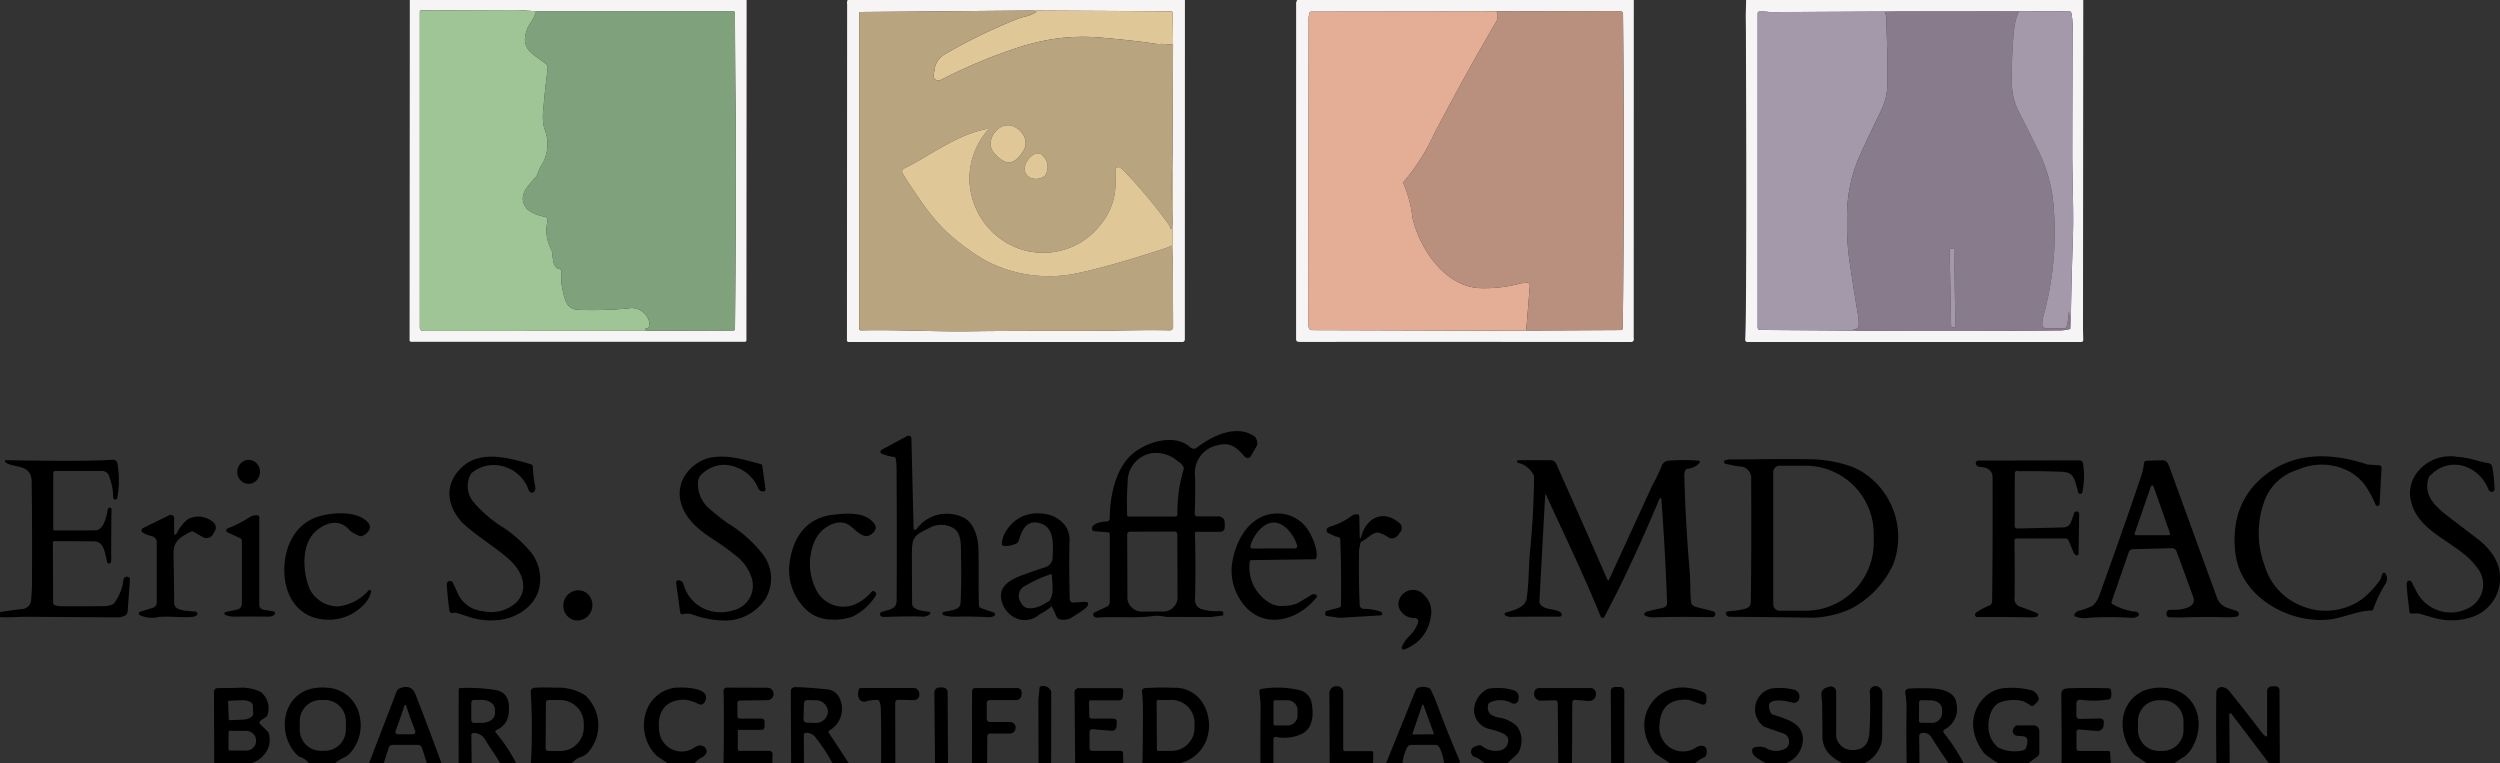 <svg id="Logo_Black" xmlns="http://www.w3.org/2000/svg" width="253.226" height="77.295" viewBox="0 0 253.226 77.295">
  <rect x="0" y="0" width="253.226" height="77.295" fill="#333333" stroke="none"/>
  <path id="Path_445" data-name="Path 445" d="M216.629,0l-.02,34.474a.146.146,0,0,1-.145.145H182.645a.155.155,0,0,1-.155-.155L182.513,0Zm-9.575,33.51,8.216-.03a.182.182,0,0,0,.182-.18q.141-15.475.057-22.884-.048-4.392-.059-9.087a.182.182,0,0,0-.182-.182l-19.965,0q-1.625-.139-2.182-.134-4.335.025-9.469.036a.125.125,0,0,0-.125.125V33.187a.333.333,0,0,0,.332.334Z" transform="translate(-141.003)" fill="#f6f4f5"/>
  <path id="Path_446" data-name="Path 446" d="M411.593,0l-.007,34.392a.252.252,0,0,1-.252.252h-33.8a.175.175,0,0,1-.175-.175L377.378.407A.556.556,0,0,1,377.437,0Zm-15.5,1.064-17.4.152a.1.1,0,0,0-.1.1V33.282a.182.182,0,0,0,.186.182c3.758-.086,7.457.15,11.253.091q3.137-.05,11.706-.043c2.48,0,5.565-.116,8.321-.052a.33.33,0,0,0,.336-.33l-.025-6.011-.032-11.6.052-10.974-.043-3.242a.166.166,0,0,0-.166-.164Z" transform="translate(-291.572)" fill="#f6f4f5"/>
  <path id="Path_448" data-name="Path 448" d="M611.662,0l-.007,34.223a.389.389,0,0,1-.048.325.254.254,0,0,1-.2.093q-18.517-.018-33.432-.007a1.768,1.768,0,0,1-.32-.018.241.241,0,0,1-.2-.236L577.459.464A.714.714,0,0,1,577.573,0Zm-13.9,33.5,12.576-.066a.211.211,0,0,0,.211-.209q.182-15.83.023-31.793a.312.312,0,0,0-.311-.309l-12.51.027-18.758.025a.183.183,0,0,0-.17.118,2.037,2.037,0,0,0-.1.7q-.048,26.714-.034,30.634a3.553,3.553,0,0,0,.05.541.329.329,0,0,0,.323.273Z" transform="translate(-446.174)" fill="#f6f4f5"/>
  <path id="Path_449" data-name="Path 449" d="M811.813,0l-.027,33.319.027,1.112a.2.2,0,0,1-.058.149.208.208,0,0,1-.149.062H777.785a.216.216,0,0,1-.216-.227q.057-1.248.075-3.537.068-8.807,0-26.955,0-1.153-.021-2.3L777.664,0ZM788.968,33.491q10.121.07,20.242-.025a4.393,4.393,0,0,0,1.284-.15q.062-1.043.077-1.948.052-3.085.2-7.554c.079-2.523-.075-5.722-.071-8.489q.009-5.386.034-12.767a6.4,6.4,0,0,0-.13-1.239.224.224,0,0,0-.218-.18l-5.1.016-12.431.009-12.726.064a.4.4,0,0,1-.061,0A5.361,5.361,0,0,0,779,1.166a.177.177,0,0,0-.168.177V33.178a.243.243,0,0,0,.241.243Z" transform="translate(-600.798)" fill="#f6f4f5"/>
  <path id="Path_452" data-name="Path 452" d="M198.826,4.6a3.333,3.333,0,0,1-.423.962,7.018,7.018,0,0,0-.414.671c-.891,2.146.418,2.6,1.764,3.64a.632.632,0,0,1,.243.584q-.314,2.4-.434,4.076a5.176,5.176,0,0,0,.089,1.91,4.058,4.058,0,0,1-.327,3.828,8.421,8.421,0,0,0-.414.937.751.751,0,0,1-.111.173c-.85.973-1.957,1.985-.859,3.274a3.8,3.8,0,0,0,1.782.752.388.388,0,0,1,.266.45,3.99,3.99,0,0,0,.341,2.8,1.139,1.139,0,0,1,.12.364c.1.7.077,1.569.759,1.689a.227.227,0,0,1,.186.243,6.218,6.218,0,0,0,.134,1.955c.243,1.05.448,1.885,1.6,1.928a38.8,38.8,0,0,0,5.036-.143,1.814,1.814,0,0,1,2.142,1.482.48.48,0,0,1-.048.352.32.32,0,0,1-.3.2.051.051,0,0,0-.05.041.468.468,0,0,0-.007.057.1.1,0,0,0,.089.089l.589.05-23.2.011a.333.333,0,0,1-.332-.334V4.631a.125.125,0,0,1,.125-.125q5.133-.011,9.469-.036Q197.2,4.465,198.826,4.6Z" transform="translate(-144.526 -3.453)" fill="#9fc596"/>
  <path id="Path_453" data-name="Path 453" d="M440.224,8.165a6.409,6.409,0,0,0-1.38-.093,2.189,2.189,0,0,1-.409-.025q-2.23-.336-5.172-.591a20.817,20.817,0,0,0-4.679.043,23.342,23.342,0,0,0-4.556,1.1,54.237,54.237,0,0,0-7.348,3.117.48.48,0,0,1-.508-.028.486.486,0,0,1-.2-.47l.1-.618a2.065,2.065,0,0,1,1-1.473,55.418,55.418,0,0,1,7.134-3.494,6.738,6.738,0,0,1,1.087-.352,3.089,3.089,0,0,0,1.048-.439.048.048,0,0,0-.018-.086l-.4-.073,14.09.08a.166.166,0,0,1,.166.164Z" transform="translate(-321.401 -3.616)" fill="#e0c797"/>
  <path id="Path_454" data-name="Path 454" d="M400.3,4.68l.4.073a.048.048,0,0,1,.018.086,3.089,3.089,0,0,1-1.048.439,6.739,6.739,0,0,0-1.087.352,55.418,55.418,0,0,0-7.134,3.494,2.065,2.065,0,0,0-1,1.473l-.1.618a.486.486,0,0,0,.2.47.48.48,0,0,0,.508.028A54.235,54.235,0,0,1,398.4,8.6a23.342,23.342,0,0,1,4.556-1.1,20.817,20.817,0,0,1,4.679-.043q2.942.255,5.172.591a2.188,2.188,0,0,0,.409.025,6.408,6.408,0,0,1,1.38.093l-.052,10.974q-.111,2.237-.075,4.483.018,1.059.048,2.16a3.1,3.1,0,0,1-.061.959.077.077,0,0,1-.148-.025.847.847,0,0,0-.2-.421,50.962,50.962,0,0,0-4.531-5.424,1.835,1.835,0,0,0-.377-.293.3.3,0,0,0-.446.264q.03.941.009,1.582a6.492,6.492,0,0,1-1.414,3.822,7.345,7.345,0,0,1-9.207,2.189,7.646,7.646,0,0,1-4.167-6.506,7.523,7.523,0,0,1,1.866-5.154.07.07,0,0,0-.068-.114c-2.435.509-4.126,1.58-7.013,3.269q-.673.393-1.409.748a.352.352,0,0,0-.15.5q.641,1.073,1.978,2.969a19.471,19.471,0,0,0,2.248,2.73,22,22,0,0,0,4.222,3.153,13.806,13.806,0,0,0,9.578,1.184q3.3-.718,8.878-2.551a.274.274,0,0,0,.15-.093.129.129,0,0,1,.138-.059.117.117,0,0,1,.092.111l.093,2.114.025,6.011a.33.33,0,0,1-.336.33c-2.755-.064-5.84.055-8.321.052q-8.568-.007-11.706.043c-3.8.059-7.5-.177-11.253-.091a.182.182,0,0,1-.186-.182V4.93a.1.1,0,0,1,.1-.1Zm-2.255,15.384c.577-.045,1.05-.646,1.373-1.134.8-1.207-.477-2.712-1.671-2.617s-2.219,1.78-1.237,2.846C396.9,19.591,397.466,20.109,398.043,20.064Zm3.415-.609c-.639-.793-1.594.18-1.814.843-.436,1.312,1.084,1.8,1.919,1.159a.5.5,0,0,0,.148-.182A1.6,1.6,0,0,0,401.458,19.455Z" transform="translate(-295.775 -3.616)" fill="#b9a480"/>
  <path id="Path_455" data-name="Path 455" d="M601.957,5.04a1.158,1.158,0,0,1,.046.937q-2.846,4.813-6.311,11.383a20.422,20.422,0,0,1-3.1,4.913.219.219,0,0,0-.032.261,12.206,12.206,0,0,1,.9,3.453c.73,3.1,3.312,7,6.906,7.093A13.652,13.652,0,0,0,604.4,32.6a.764.764,0,0,1,.225-.03q.016,0,.425-.041a.264.264,0,0,1,.291.282l-.359,4.454a.016.016,0,0,0,.005.012.016.016,0,0,0,.013,0,.057.057,0,0,1,.068.061.041.041,0,0,1-.011.03.041.041,0,0,1-.03.013l-3.062.007-18.7-.059a.328.328,0,0,1-.323-.273,3.569,3.569,0,0,1-.05-.541q-.014-3.919.034-30.634a2.038,2.038,0,0,1,.1-.7.183.183,0,0,1,.171-.118Z" transform="translate(-450.382 -3.894)" fill="#e3ad96"/>
  <path id="Path_456" data-name="Path 456" d="M634.7,37.3l3.062-.007a.041.041,0,0,0,.041-.043.057.057,0,0,0-.068-.061.016.016,0,0,1-.018-.016l.359-4.454a.264.264,0,0,0-.291-.282q-.409.043-.425.041a.764.764,0,0,0-.225.03,13.651,13.651,0,0,1-4.042.482c-3.594-.1-6.177-3.992-6.906-7.093a12.208,12.208,0,0,0-.9-3.453.219.219,0,0,1,.032-.261,20.418,20.418,0,0,0,3.1-4.913q3.465-6.57,6.311-11.383a1.158,1.158,0,0,0-.045-.937L647.2,4.92a.311.311,0,0,1,.311.309q.159,15.964-.023,31.793a.211.211,0,0,1-.211.209Z" transform="translate(-483.116 -3.801)" fill="#b98f7d"/>
  <path id="Path_457" data-name="Path 457" d="M797.155,5.108l-.973.027a.132.132,0,0,0-.12.182l.08.2a.076.076,0,0,1,.007.03q.164,4.44.139,6.752a6.711,6.711,0,0,1-.707,2.978q-.791,1.58-1.973,4.151a15.089,15.089,0,0,0-1.421,6.643,29.637,29.637,0,0,0,.15,3.553q.341,2.558.943,6.088a7.569,7.569,0,0,1,.1,1.073c.007.325-.15.532-.48.489a.045.045,0,0,0-.05.041v0a.047.047,0,0,0,.039.045l.386.07-9.891-.07a.243.243,0,0,1-.241-.243V5.287a.177.177,0,0,1,.168-.177,5.359,5.359,0,0,1,1.059.057.406.406,0,0,0,.061,0Z" transform="translate(-605.102 -3.944)" fill="#a498ab"/>
  <path id="Path_458" data-name="Path 458" d="M246.027,37.412l-.589-.05a.1.1,0,0,1-.089-.089.471.471,0,0,1,.007-.057.051.051,0,0,1,.05-.041.32.32,0,0,0,.3-.2.48.48,0,0,0,.048-.352,1.814,1.814,0,0,0-2.142-1.482,38.8,38.8,0,0,1-5.036.143c-1.153-.043-1.357-.878-1.6-1.928a6.218,6.218,0,0,1-.134-1.955.227.227,0,0,0-.186-.243c-.682-.12-.655-.991-.759-1.689a1.139,1.139,0,0,0-.121-.364,3.99,3.99,0,0,1-.341-2.8.388.388,0,0,0-.266-.45,3.8,3.8,0,0,1-1.782-.752c-1.1-1.289.009-2.3.859-3.274a.751.751,0,0,0,.111-.173,8.421,8.421,0,0,1,.414-.937,4.058,4.058,0,0,0,.327-3.828,5.176,5.176,0,0,1-.089-1.91q.121-1.68.434-4.076a.632.632,0,0,0-.243-.584c-1.346-1.039-2.655-1.494-1.764-3.64a7.016,7.016,0,0,1,.414-.671,3.333,3.333,0,0,0,.423-.962l19.965,0a.182.182,0,0,1,.182.182q.011,4.695.059,9.087.084,7.409-.057,22.884a.182.182,0,0,1-.182.18Z" transform="translate(-179.976 -3.902)" fill="#7fa27c"/>
  <path id="Path_459" data-name="Path 459" d="M840.323,5.08a6.919,6.919,0,0,0-.5,2.035,47.087,47.087,0,0,0-.2,5.336,6.413,6.413,0,0,0,.661,2.714q1.316,2.592,2.135,4.283a15.57,15.57,0,0,1,1.464,5.861A31.517,31.517,0,0,1,842.857,35.8a3.963,3.963,0,0,0-.159.978.392.392,0,0,0,.111.282.388.388,0,0,0,.278.118h1.871a.217.217,0,0,0,.191-.116,3.648,3.648,0,0,0,.157-1.45.007.007,0,0,1,.007-.007h.068a.047.047,0,0,1,.045.043l.109,1.6a4.393,4.393,0,0,1-1.284.15q-10.121.1-20.242.025l-.386-.07a.047.047,0,0,1-.039-.045v0a.045.045,0,0,1,.05-.041c.33.043.486-.164.48-.489a7.578,7.578,0,0,0-.1-1.073q-.6-3.531-.943-6.088a29.662,29.662,0,0,1-.15-3.553,15.09,15.09,0,0,1,1.421-6.643q1.182-2.571,1.973-4.151a6.711,6.711,0,0,0,.707-2.978q.025-2.312-.139-6.752a.076.076,0,0,0-.007-.03l-.08-.2a.132.132,0,0,1,.12-.182l.973-.027ZM833.907,37l-.15-7.816a.082.082,0,0,0-.084-.08h-.014a.984.984,0,0,0-.241.031c-.064.018-.1.042-.1.066l.15,7.8c0,.05.155.088.343.084h.014A.082.082,0,0,0,833.907,37Z" transform="translate(-635.839 -3.925)" fill="#887b8c"/>
  <path id="Path_460" data-name="Path 460" d="M902.259,37.187l-.109-1.6a.047.047,0,0,0-.045-.043h-.068a.007.007,0,0,0-.007.007,3.651,3.651,0,0,1-.157,1.45.217.217,0,0,1-.191.116h-1.871a.388.388,0,0,1-.278-.118.392.392,0,0,1-.111-.282,3.966,3.966,0,0,1,.159-.978,31.513,31.513,0,0,0,1.028-10.487,15.567,15.567,0,0,0-1.464-5.861q-.818-1.691-2.135-4.283a6.412,6.412,0,0,1-.661-2.714,47.071,47.071,0,0,1,.2-5.336,6.917,6.917,0,0,1,.5-2.035l5.1-.016a.224.224,0,0,1,.218.18,6.393,6.393,0,0,1,.13,1.239q-.025,7.382-.034,12.767c0,2.767.15,5.965.071,8.489q-.145,4.469-.2,7.554Q902.32,36.144,902.259,37.187Z" transform="translate(-692.563 -3.871)" fill="#a498ab"/>
  <path id="Path_461" data-name="Path 461" d="M443,55.835c1.194-.1,2.473,1.409,1.671,2.617-.323.489-.8,1.089-1.373,1.134s-1.139-.473-1.535-.9C440.783,57.615,441.81,55.929,443,55.835Z" transform="translate(-341.031 -43.138)" fill="#e0c797"/>
  <path id="Path_462" data-name="Path 462" d="M429.336,59.853l.032,11.6-.093-2.114a.117.117,0,0,0-.092-.111.129.129,0,0,0-.138.059.274.274,0,0,1-.15.093q-5.577,1.832-8.878,2.551a13.806,13.806,0,0,1-9.578-1.184,22,22,0,0,1-4.222-3.153,19.473,19.473,0,0,1-2.248-2.73q-1.337-1.9-1.978-2.969a.352.352,0,0,1,.15-.5q.737-.355,1.409-.748c2.887-1.689,4.579-2.76,7.013-3.269a.07.07,0,0,1,.068.114,7.522,7.522,0,0,0-1.866,5.154,7.646,7.646,0,0,0,4.167,6.506,7.345,7.345,0,0,0,9.207-2.189,6.492,6.492,0,0,0,1.414-3.822q.02-.641-.009-1.582a.3.3,0,0,1,.446-.264,1.836,1.836,0,0,1,.377.293A50.969,50.969,0,0,1,428.9,67.01a.847.847,0,0,1,.2.421.077.077,0,0,0,.148.025,3.1,3.1,0,0,0,.061-.959q-.03-1.1-.048-2.16Q429.224,62.09,429.336,59.853Z" transform="translate(-310.565 -44.331)" fill="#e0c797"/>
  <path id="Path_463" data-name="Path 463" d="M456.628,69.5c.22-.664,1.175-1.637,1.814-.843a1.6,1.6,0,0,1,.252,1.821.5.5,0,0,1-.148.182C457.712,71.3,456.191,70.815,456.628,69.5Z" transform="translate(-352.759 -52.821)" fill="#e0c797"/>
  <path id="Path_464" data-name="Path 464" d="M869.256,118.635a.082.082,0,0,1-.08.084h-.014c-.188,0-.342-.034-.343-.084l-.15-7.8c0-.024.034-.048.1-.066a.984.984,0,0,1,.241-.031h.014a.082.082,0,0,1,.084.08Z" transform="translate(-671.188 -85.564)" fill="#a498ab"/>
  <ellipse id="Ellipse_13" data-name="Ellipse 13" cx="0.136" cy="0.036" rx="0.136" ry="0.036" transform="translate(153.428 46.379) rotate(108.3)" fill="#4c3d52"/>
  <path id="Path_479" data-name="Path 479" d="M772.879,204.65l-2.389.007Z" transform="translate(-595.328 -158.125)" fill="#5e4c66"/>
  <circle id="Ellipse_15" data-name="Ellipse 15" cx="0.009" cy="0.009" r="0.009" transform="translate(232.755 47.873)" fill="#4c3d52"/>
  <g id="Group_1340" data-name="Group 1340">
    <path id="Path_466" data-name="Path 466" d="M499.323,210.3a1.867,1.867,0,0,1,.409.052q.1.023.045.386l-1.114.148a1.707,1.707,0,0,1-.216.014l-4.392-.009a.313.313,0,0,1-.066-.007,5.243,5.243,0,0,0-1.039-.111c-1.987.291-4.028.048-5.879.184a.5.5,0,0,1-.339-.086.264.264,0,0,1,.046-.452l1.209-.559a.534.534,0,0,0,.309-.484v-6.891a.16.16,0,0,0-.148-.161l-1.4-.114a.29.29,0,0,1-.234-.157.285.285,0,0,1,.011-.28c.259-.423,1-.539,1.489-.552a.285.285,0,0,0,.277-.284c.011-2.164.53-4.972,2.235-6.5,1.391-1.241,4.331-2.2,5.929-.718a.5.5,0,0,0,.648.032c1.523-1.169,4.015-2.435,5.865-1.132a.946.946,0,0,1,.266.707.423.423,0,0,1-.052.243l-.607,1.05a.362.362,0,0,1-.278.18.367.367,0,0,1-.31-.121c-.775-.873-1.414-1.537-2.733-1.182a2.851,2.851,0,0,0-2.323,3.126q.048,1.6-.03,3.824a.258.258,0,0,0,.071.188.253.253,0,0,0,.183.078h2.171a.613.613,0,0,1,.614.612v.5a.447.447,0,0,1-.448.446h-2.428a.144.144,0,0,0-.1.044.149.149,0,0,0-.042.106q.093,3.078.014,6.636a.953.953,0,0,0,.7,1.057A4.9,4.9,0,0,0,499.323,210.3Zm-9.264-9.685a.116.116,0,0,0,.116.109h4.751a.225.225,0,0,0,.225-.227,15.076,15.076,0,0,1,.621-4.524.425.425,0,0,0-.009-.271,1.45,1.45,0,0,0-.559-.568,3.386,3.386,0,0,0-2.633-.832,2.918,2.918,0,0,0-2.462,2.919A30.924,30.924,0,0,0,490.058,200.614Zm4.806,1.628-4.529.014a.275.275,0,0,0-.275.277l.023,6.552a1.488,1.488,0,0,0,1.641,1.259l1.805,0a1.487,1.487,0,0,0,1.632-1.273l-.023-6.552A.275.275,0,0,0,494.864,202.241Z" transform="translate(-375.887 -148.403)"/>
    <path id="Path_467" data-name="Path 467" d="M395.823,203.562a3.8,3.8,0,0,1,4.492-1.284c1.228.4,1.735,1.912,1.778,3.269.066,2.192-.02,3.947.057,5.74a.3.3,0,0,0,.2.273l1.3.45a.191.191,0,0,1,.032.346,1.048,1.048,0,0,1-.612.127q-1.53-.093-3.294-.052a3.861,3.861,0,0,1-1.2-.148.17.17,0,0,1,.011-.33c.764-.175,1.657-.171,1.7-.943q.109-2.187.043-4.665c-.023-.868.127-2.323-.741-2.867a2.485,2.485,0,0,0-2.564.016c-1.475.721-1.673.9-1.669,2.623q.011,4.319.025,5.008c.014.664,1.234.741,1.735.823a.132.132,0,0,1,.064.232,1.1,1.1,0,0,1-.818.246q-.841-.057-3.853.03a.4.4,0,0,1-.3-.091.242.242,0,0,1-.074-.232.247.247,0,0,1,.165-.182c.834-.266,1.507-.282,1.512-1.171q.034-6.322-.007-13.3a6.967,6.967,0,0,0-.086-1.068.18.18,0,0,0-.146-.148,5.351,5.351,0,0,1-1.2-.311.464.464,0,0,1-.168-.1.242.242,0,0,1-.021-.189.247.247,0,0,1,.121-.148l2.585-1.387a.284.284,0,0,1,.418.243l.218,9.1a.159.159,0,0,0,.284.1Z" transform="translate(-302.99 -149.968)"/>
    <path id="Path_474" data-name="Path 474" d="M207.8,204.559a10.086,10.086,0,0,0,.234,1.921.624.624,0,0,1-.13.552q-.161.2-.5-.066a3.7,3.7,0,0,0-2.317-2.417,3.479,3.479,0,0,0-3.553.623,2.551,2.551,0,0,0,.33,2.994A13.245,13.245,0,0,0,205,210.774a13.586,13.586,0,0,1,2.342,2.082,4.375,4.375,0,0,1,1.166,3.478c-.2,2.144-2.319,3.569-4.354,3.69a7.056,7.056,0,0,1-2.6-.255q-.957-.316-1.523-.487a.434.434,0,0,0-.223,0q-.425.107-.477-.266-.184-1.366-.257-2.605a.33.33,0,0,1,.63-.157q.509,1.118.552,1.2a3.058,3.058,0,0,0,2.492,1.66,3.771,3.771,0,0,0,3.349-.859c1.4-1.414.548-3.26-.689-4.367-1.455-1.3-3.3-2.353-4.8-3.769-1.637-1.821-1.76-4,.068-5.647,1.812-1.63,4.554-.943,6.882-.246a.324.324,0,0,1,.186.111A.421.421,0,0,1,207.8,204.559Z" transform="translate(-153.819 -157.211)"/>
    <path id="Path_475" data-name="Path 475" d="M309.576,206.632a3.747,3.747,0,0,0-2.169-2.119,3.2,3.2,0,0,0-3.706.839,1.134,1.134,0,0,0-.232.8,3.231,3.231,0,0,0,1.1,2.478q.884.773,1.844,1.478a13.109,13.109,0,0,1,3.537,3.09,4,4,0,0,1,.336,4.645,4.927,4.927,0,0,1-3.872,2.169,9.851,9.851,0,0,1-3.378-.568,1.638,1.638,0,0,0-1.08-.08.23.23,0,0,1-.293-.189l-.407-2.964a.246.246,0,0,1,.075-.213.251.251,0,0,1,.218-.064.536.536,0,0,1,.439.341,3.806,3.806,0,0,0,2.239,2.6,4.173,4.173,0,0,0,2.812.1,2.562,2.562,0,0,0,1.907-3.144,4.623,4.623,0,0,0-1.837-2.537c-1.78-1.521-3.833-2.228-4.97-4.249-1.278-2.267-.093-4.626,2.255-5.458,1.778-.473,3.647.089,5.477.593a.145.145,0,0,1,.107.12l.332,2.408a.192.192,0,0,1-.146.211A.5.5,0,0,1,309.576,206.632Z" transform="translate(-232.771 -157.156)"/>
    <path id="Path_476" data-name="Path 476" d="M1007.175,204.8a5.963,5.963,0,0,0-5.165-.13,5.115,5.115,0,0,0-3.444,3.406,9.324,9.324,0,0,0,.109,6.288,6.25,6.25,0,0,0,3.535,4,6.329,6.329,0,0,0,6.334-.6,9.293,9.293,0,0,0,1.814-1.93.437.437,0,0,0,.064-.12l.175-.5a.18.18,0,0,1,.332-.02.976.976,0,0,1-.057,1.084,13.023,13.023,0,0,0-1.2,2.512.2.2,0,0,1-.186.136c-1.259-.009-2.867.718-4.062.88-3.965.543-8.821-1.991-9.637-6.218a9.834,9.834,0,0,1-.111-2.758,7.737,7.737,0,0,1,2.621-5.267c3.076-2.726,6.968-2.7,10.764-1.441a.417.417,0,0,0,.121.023l1.078.059a.272.272,0,0,1,.255.286l-.2,3.637a.213.213,0,0,1-.174.2.208.208,0,0,1-.228-.123,11.559,11.559,0,0,0-.771-1.512A5.012,5.012,0,0,0,1007.175,204.8Z" transform="translate(-769.287 -157.081)"/>
    <path id="Path_477" data-name="Path 477" d="M1072.581,219.127q-.241-1.871-.286-2.678a1.123,1.123,0,0,1,.014-.325.261.261,0,0,1,.487-.05q.366.716.591,1.146a3.891,3.891,0,0,0,5.065,1.537,2.684,2.684,0,0,0,.916-4.222c-1.964-2.655-6.156-3.406-6.713-7.027a3.435,3.435,0,0,1,.777-2.644,4.26,4.26,0,0,1,3.9-1.491,12.185,12.185,0,0,1,1.546.239,15.425,15.425,0,0,0,1.723.423.432.432,0,0,1,.355.352,14.839,14.839,0,0,1,.234,2.164.394.394,0,0,1-.08.307.327.327,0,0,1-.516-.132c-.978-2.5-3.978-3.5-5.958-1.407a.638.638,0,0,0-.155.273c-.425,1.571.462,2.585,1.662,3.558q.125.1,3.315,2.539a6.851,6.851,0,0,1,1.66,1.776,4.149,4.149,0,0,1-1.928,6.043,6.491,6.491,0,0,1-3.54.33q-.464-.086-2.08-.573a.346.346,0,0,0-.1-.014h-.75A.14.14,0,0,1,1072.581,219.127Z" transform="translate(-828.518 -157.113)"/>
    <path id="Path_478" data-name="Path 478" d="M782.767,206.258a7.808,7.808,0,0,1,2.514,8.93,9.609,9.609,0,0,1-4.265,4.488,10.23,10.23,0,0,1-3.869.921q-4.122-.075-8.421-.091a.39.39,0,0,1-.4-.357.127.127,0,0,1,.089-.15l.218-.066a7.83,7.83,0,0,0,1.587-.232c.712-.168.632-.559.641-1.25q.068-4.833.03-11.817a1.191,1.191,0,0,0-1.209-1.366,10.647,10.647,0,0,1-1.4-.268.184.184,0,0,1,.007-.359l.386-.08,2.389-.007q2.951-.052,5.911-.009a13.026,13.026,0,0,1,3.512.557A6.854,6.854,0,0,1,782.767,206.258Zm-9.639-.421v13.408a.643.643,0,0,0,.643.643H776.4a6.905,6.905,0,0,0,6.906-6.9V212.1a6.905,6.905,0,0,0-6.906-6.9h-2.626A.643.643,0,0,0,773.128,205.837Z" transform="translate(-593.515 -158.028)"/>
    <path id="Path_480" data-name="Path 480" d="M0,220.761v-.5q1.082-.173,2.173-.3a.992.992,0,0,0,.982-.973q.077-.943.082-1.446.034-5.583-.03-10.514c-.025-1.866-1.987-1.319-2.676-1.971a.109.109,0,0,1,.08-.189q.5.016,2.032.036,6.463.089,8.8-.075a.425.425,0,0,1,.45.364,9.855,9.855,0,0,1-.016,3.5.22.22,0,0,1-.107.15.2.2,0,0,1-.2-.007.222.222,0,0,1-.1-.184,6.37,6.37,0,0,0-.443-2.226.724.724,0,0,0-.673-.455H5.586a.191.191,0,0,0-.191.191v5.665a.164.164,0,0,0,.161.164q3.374.016,4.153-.02c.791-.039,1.091-1.4,1.219-2.153a.173.173,0,0,1,.2-.141l.007,0a.189.189,0,0,1,.159.189q-.036,2.505-.027,5.22a.251.251,0,0,1-.092.2.225.225,0,0,1-.205.042.2.2,0,0,1-.123-.161c-.232-.953-.318-2.069-1.357-2.076l-4.013-.018a.122.122,0,0,0-.12.123l.025,6.181a.088.088,0,0,0,.016.05q.157.239.909.241,2.307.011,4.21-.011a2.341,2.341,0,0,0,.878-.175.458.458,0,0,0,.184-.143,4.9,4.9,0,0,0,.923-2.344.359.359,0,0,1,.341-.316l.011,0a.293.293,0,0,1,.307.316l-.232,3.192a.542.542,0,0,1-.275.434,2.008,2.008,0,0,1-.943.171q-.3,0-9.053-.057C1.93,220.727.891,220.833,0,220.761Z" transform="translate(0 -158.261)"/>
    <ellipse id="Ellipse_14" data-name="Ellipse 14" cx="1.216" cy="1.153" rx="1.216" ry="1.153" transform="matrix(-0.059, 0.998, -0.998, -0.059, 26.407, 46.649)"/>
    <path id="Path_481" data-name="Path 481" d="M678.74,212.419l2.06,4.71a.079.079,0,0,0,.07.046.073.073,0,0,0,.069-.044l4.376-9.532a19.282,19.282,0,0,0,.957-1.976.78.78,0,0,1,.668-.571,19.5,19.5,0,0,1,3.078-.011.152.152,0,0,1,.126.093.146.146,0,0,1-.026.152,1.935,1.935,0,0,1-1.225.587.278.278,0,0,0-.18.1,1.19,1.19,0,0,0-.13.718q.109,4.444.53,9.473c.1,1.2.048,2.328.148,3.2q.048.393.575.523l1.5.373q.291.073.348.193a.311.311,0,0,1-.289.443q-3.647-.057-5.765.018a2.072,2.072,0,0,1-1.025-.173.139.139,0,0,1-.07-.193.411.411,0,0,1,.141-.175,15.572,15.572,0,0,1,1.585-.38q.591-.109.573-.573-.191-5.261-.58-10.462a.1.1,0,0,0-.2-.034q-1.969,4.735-4.206,9.291l-1.362,2.648a.209.209,0,0,1-.38-.018c-1.61-4.058-4.2-9.38-5.531-12.333a.048.048,0,0,0-.091.018l-.586,10.787a.279.279,0,0,0,.016.116c.309.853,1.764.518,2.2,1.064a.216.216,0,0,1-.168.35q-4.315,0-4.931.023a1,1,0,0,1-.566-.148.163.163,0,0,1-.075-.16.157.157,0,0,1,.116-.131c.748-.209,1.978-.5,2.114-1.4.241-1.566.2-3.283.348-4.781q.384-3.956.4-7.541a.617.617,0,0,0-.032-.2,2.408,2.408,0,0,0-1.594-1.246.132.132,0,0,1-.084-.15.138.138,0,0,1,.134-.112h3.287a.585.585,0,0,1,.534.348Z" transform="translate(-517.973 -158.386)"/>
    <path id="Path_482" data-name="Path 482" d="M884.409,206.187a.354.354,0,0,0-.293.009q-.1.059-.1.264-.011,2.505-.011,5.265a.266.266,0,0,0,.273.266l4.67-.111a.836.836,0,0,0,.766-.555l.327-.921a.16.16,0,0,1,.02-.043l.039-.034a.266.266,0,0,1,.436.207l-.061,4a.185.185,0,0,1-.121.171.19.19,0,0,1-.206-.051l-.146-.164-.521-1.25a.393.393,0,0,0-.364-.243h-4.926a.211.211,0,0,0-.211.214q.048,3.005.016,5.774a.821.821,0,0,0,.546.923q1.123.384,1.828.7.166.432-.946.382-2.612-.05-5.217-.034a.216.216,0,0,1-.214-.243.352.352,0,0,1,.159-.252,8.211,8.211,0,0,1,1.3-.677.446.446,0,0,0,.266-.4q.068-4.626.05-12.524,0-1.066-1.307-1.112a.416.416,0,0,1-.391-.325l0-.014a.252.252,0,0,1,.248-.3l10.26-.02a.351.351,0,0,1,.348.293,7.939,7.939,0,0,1-.064,2.93.218.218,0,0,1-.423.011q-.2-.739-.3-1.066c-.35-1.094-.987-1-2.1-1.037Q886.232,206.158,884.409,206.187Z" transform="translate(-679.937 -158.458)"/>
    <path id="Path_483" data-name="Path 483" d="M934.944,220.966l-1.121-.027a.3.3,0,0,1-.289-.289l0-.1a.355.355,0,0,1,.373-.361c.784.039,2.794-.068,2.335-1.332q-.946-2.6-1.682-4.585a.5.5,0,0,0-.482-.327l-3.94.1a.455.455,0,0,0-.418.3l-1.741,5.02a.2.2,0,0,0,.077.234,5.9,5.9,0,0,0,2.442.787.276.276,0,0,1,.146.082.282.282,0,0,1,.091.243q-.132.257-.662.289a36.908,36.908,0,0,0-4.283-.02,2.645,2.645,0,0,1-1.587-.164q0-.4.534-.55a5.964,5.964,0,0,0,1.259-.464,1.079,1.079,0,0,0,.236-.193,2.836,2.836,0,0,0,.532-.948q3.067-8.562,4.181-11.938a6.033,6.033,0,0,0,.314-1.382.273.273,0,0,1,.261-.255l1.619-.05a.58.58,0,0,1,.509.275,3.308,3.308,0,0,1,.243.557q4.076,11.215,4.776,13.126c.339.918,1.139,1.016,1.907,1.28a.51.51,0,0,1,.273.2.245.245,0,0,1,0,.252.313.313,0,0,1-.228.155,6.075,6.075,0,0,1-1.066.061Q937.251,220.879,934.944,220.966Zm-4.629-8.525a.141.141,0,0,0,.134.186l3.312,0a.141.141,0,0,0,.132-.189l-1.664-4.754a.141.141,0,0,0-.266,0Z" transform="translate(-714.095 -158.418)"/>
    <path id="Path_492" data-name="Path 492" d="M135.473,236.655a2.766,2.766,0,0,1-.687,1.232,4.853,4.853,0,0,1-4.363,1.53c-2.371-.3-3.64-2.339-3.74-4.622-.107-2.435.928-4.961,3.406-5.754,1.394-.448,3.949-.639,5.061.58.493.543-.048,1.182-.607,1.38a.31.31,0,0,1-.232-.007,3.654,3.654,0,0,1-.973-.525c-1.012-1.266-2.455-.882-3.5.07-1.489,1.357-1.3,4.192-.571,5.881a3.275,3.275,0,0,0,2.758,1.716,4.75,4.75,0,0,0,3.192-1.635.155.155,0,0,1,.255.152Z" transform="translate(-97.879 -176.706)"/>
    <path id="Path_493" data-name="Path 493" d="M451.091,238.184a1.045,1.045,0,0,1-.2-.587,2.2,2.2,0,0,0,.3-1.207q-.007-.377-.084-1.387a.082.082,0,0,0-.107-.073,13.007,13.007,0,0,0-2.528,1.15,1.133,1.133,0,0,0-.55,1.635c.443.914,1.1.666,1.839.559l.273.082a.164.164,0,0,1,.116.159.55.55,0,0,1-.114.3,2.2,2.2,0,0,1-2.939.357,2.557,2.557,0,0,1-1.03-1.378c-.489-1.6.746-2.287,2.189-2.814q1.273-.466,2.157-.739a1.058,1.058,0,0,0,.78-1.082c.05-1.3.191-2.994-1.321-3.4-1.359-.366-1.8.732-2.117,1.787a.445.445,0,0,1-.223.268,2.5,2.5,0,0,1-1.28.252.211.211,0,0,1-.2-.221,2.41,2.41,0,0,1,.355-1.159,3.68,3.68,0,0,1,3.712-1.891,3.164,3.164,0,0,1,2.346,1.214,2.548,2.548,0,0,1,.432,1.666q-.055,2.43.032,5.8a.334.334,0,0,0,.355.327l1.255-.077a.234.234,0,0,1,.239.3c-.109.361-.862.784-1.557,1.234a1.617,1.617,0,0,1-1.43.216.9.9,0,0,1-.293-.455Q451.321,238.618,451.091,238.184Z" transform="translate(-344.57 -176.771)"/>
    <path id="Path_494" data-name="Path 494" d="M557.277,233.4l-6.561.091a.114.114,0,0,0-.114.107,4.18,4.18,0,0,0,2.182,4.317,2.422,2.422,0,0,0,1.309.209,3.865,3.865,0,0,0,1.323-.257q.784-.459,1.548-.925l.236.009a.2.2,0,0,1,.148.323c-2.23,2.758-6.184,3.349-8.011-.277a5.385,5.385,0,0,1-.45-3.628c.459-2.2,1.839-4.49,4.356-4.6a3.657,3.657,0,0,1,3.346,1.819C556.895,231.041,557.645,232.746,557.277,233.4Zm-4.249-1.091,2.153,0a.223.223,0,0,0,.214-.282c-.266-.973-1.223-2.346-2.371-2.344s-2.1,1.378-2.362,2.351a.223.223,0,0,0,.214.282Z" transform="translate(-424.005 -176.755)"/>
    <path id="Path_495" data-name="Path 495" d="M360.066,236.7a.311.311,0,0,1,.3.477,5.719,5.719,0,0,1-2.348,2.112,5.3,5.3,0,0,1-2.119.293,3.7,3.7,0,0,1-2.91-1.355,5.481,5.481,0,0,1-1.3-4.629c.368-2.4,1.7-4.265,4.208-4.6,1.428-.191,3.406-.368,4.315.862a.585.585,0,0,1,.023.784c-.85,1.055-1.569.164-2.392-.5-.957-.771-2.114-.277-2.917.434a3.511,3.511,0,0,0-.864,1.373,5.714,5.714,0,0,0,.143,4.322,3.085,3.085,0,0,0,4.113,1.76,4.947,4.947,0,0,0,1.65-1.271A.2.2,0,0,1,360.066,236.7Z" transform="translate(-271.67 -176.833)"/>
    <path id="Path_496" data-name="Path 496" d="M593.844,229.442l.041,2.053a.061.061,0,0,0,.12.011c.455-1.941,2.178-2.971,3.9-1.494a.657.657,0,0,1,.1.891l-.268.364a.731.731,0,0,1-.989.175,2.658,2.658,0,0,0-.991-.459c-.541-.077-1.187.7-1.657.887a.24.24,0,0,0-.141.168q-.139.634-.139.691-.052,3.021.059,5.583a.41.41,0,0,0,.366.389,5.207,5.207,0,0,1,1.83.316.217.217,0,0,1,.086.21.161.161,0,0,1-.149.136l-4.185.25q-.518-.084-1.114-.155-.284-.034-.33-.164a.445.445,0,0,1,.109-.373l1.307-.348a.248.248,0,0,0,.184-.236q.055-3.353-.068-6.691-.009-.218-.486-.275l-.727-.346a.32.32,0,0,1-.18-.3.314.314,0,0,1,.2-.282l.243-.093a6.985,6.985,0,0,0,2.026-1.009.972.972,0,0,1,.648-.223Q593.84,229.124,593.844,229.442Z" transform="translate(-456.157 -177.031)"/>
    <path id="Path_497" data-name="Path 497" d="M65.667,231.346a4.29,4.29,0,0,1,1.15-1.491,2.281,2.281,0,0,1,2.555.277.7.7,0,0,1,.193.912l-.2.341a.755.755,0,0,1-1.03.275l-.93-.537a.288.288,0,0,0-.275-.009c-1.116.557-1.782.991-1.757,2.246q.077,4.024.066,4.988c-.007.812,1.391.784,2.167.857a.211.211,0,0,1,.152.332.594.594,0,0,1-.4.191c-.868.136-2.305-.077-3.474.023a2.864,2.864,0,0,1-1.939-.191.189.189,0,0,1,.048-.339l1.3-.4a.539.539,0,0,0,.382-.516v-6.124a.625.625,0,0,0-.482-.609,3.326,3.326,0,0,1-.921-.352.268.268,0,0,1,.018-.473l2.648-1.3a.346.346,0,0,1,.5.309v1.535a.12.12,0,0,0,.227.052Z" transform="translate(-47.799 -177.26)"/>
    <path id="Path_499" data-name="Path 499" d="M100.061,239.669a.155.155,0,0,1-.09-.161.161.161,0,0,1,.126-.137l1.173-.243a.59.59,0,0,0,.471-.577v-6.379a.294.294,0,0,0-.171-.266l-1.273-.589a.221.221,0,0,1-.13-.212.227.227,0,0,1,.148-.2,11.467,11.467,0,0,0,2.2-1.123,1.246,1.246,0,0,1,.85-.189.164.164,0,0,1,.141.164v8.9a.5.5,0,0,0,.425.493l.991.155a.207.207,0,0,1,.1.364.924.924,0,0,1-.618.177q-1.8-.014-3.462,0A2.052,2.052,0,0,1,100.061,239.669Z" transform="translate(-77.243 -177.388)"/>
    <path id="Path_510" data-name="Path 510" d="M623.4,268.75a3.563,3.563,0,0,1,.627-1,3.5,3.5,0,0,0,1.021-1.5.347.347,0,0,0-.043-.3.351.351,0,0,0-.266-.153,1.622,1.622,0,0,1-1.664-1.162,1.472,1.472,0,0,1,2.569-1.175,2.305,2.305,0,0,1,.687,2.2,4.038,4.038,0,0,1-2.692,3.321.184.184,0,0,1-.239-.232Z" transform="translate(-481.409 -203.2)"/>
    <ellipse id="Ellipse_16" data-name="Ellipse 16" cx="1.535" cy="1.471" rx="1.535" ry="1.471" transform="matrix(-0.271, 0.963, -0.963, -0.271, 60.366, 60.24)"/>
    <path id="Path_512" data-name="Path 512" d="M462.758,267.56a1.046,1.046,0,0,0,.2.587,5.5,5.5,0,0,1-1.324.853c-.263.121.373-.419.376-.521a.164.164,0,0,0-.116-.159l-.584-.02a5.406,5.406,0,0,0,.732-.3A6.49,6.49,0,0,0,462.758,267.56Z" transform="translate(-356.438 -206.733)"/>
  </g>
  <g id="Group_1341" data-name="Group 1341">
    <path id="Path_514" data-name="Path 514" d="M463.941,313.489h-1.275l-.016-6.411.123-1.23a.16.16,0,0,1,.134-.141.865.865,0,0,1,.982.4.5.5,0,0,1,.064.241Z" transform="translate(-357.472 -236.194)"/>
    <path id="Path_515" data-name="Path 515" d="M815.862,313.529H813.6a6.067,6.067,0,0,1-1.071-.7,2.556,2.556,0,0,1-.925-2.032q-.027-3.242-.032-3.3-.048-.53-.077-.882a.7.7,0,0,1,.493-.73l.339-.1a.511.511,0,0,1,.659.482q.02,1.866,0,4.531a1.606,1.606,0,0,0,1.525,1.4c1.166.091,1.771-.562,1.848-1.728a39.936,39.936,0,0,0,.043-4.169.546.546,0,0,1,.614-.564l.027,0a.717.717,0,0,1,.627.712q-.009,3.792-.023,4.683A3.133,3.133,0,0,1,815.862,313.529Z" transform="translate(-627.006 -236.234)"/>
    <path id="Path_517" data-name="Path 517" d="M596.734,313.528H592.34l-.03-7.084a.7.7,0,0,1,.684-.7l.091,0a.609.609,0,0,1,.625.609v5.765a.2.2,0,0,0,.2.2h2.7a.147.147,0,0,1,.146.148Z" transform="translate(-457.655 -236.233)"/>
    <path id="Path_518" data-name="Path 518" d="M993.847,313.559h-1.109l-3.787-4.988a.125.125,0,0,0-.225.077l.046,4.91h-1.348q-.048-3.581-.007-7.177a.533.533,0,0,1,.491-.525,1.061,1.061,0,0,1,.889.493q1.594,1.971,3.242,4.142a1.7,1.7,0,0,0,.368.35.1.1,0,0,0,.1.006.1.1,0,0,0,.054-.088v-4.506a.466.466,0,0,1,.455-.466l.386-.009a.4.4,0,0,1,.291.114.406.406,0,0,1,.123.289Z" transform="translate(-762.924 -236.264)"/>
    <path id="Path_519" data-name="Path 519" d="M171.762,313.768h-1.478l-.491-1.548a.435.435,0,0,0-.416-.3h-2.56a.424.424,0,0,0-.4.3l-.5,1.557H164.43l2.789-7.252a.6.6,0,0,1,.361-.35q1.15-.4,1.541.6Q170.47,310.237,171.762,313.768Zm-3.653-2.924q.748,0,.773,0a.252.252,0,0,0,.223-.343q-.621-1.605-.9-2.523a.107.107,0,0,0-.107-.089.106.106,0,0,0-.1.089q-.275.921-.884,2.53a.252.252,0,0,0,.225.343Z" transform="translate(-127.049 -236.473)"/>
    <path id="Path_520" data-name="Path 520" d="M358.215,313.837h-1.653a17.379,17.379,0,0,0-1.655-2.53,1.107,1.107,0,0,0-1.084-.523.176.176,0,0,0-.159.177l.016,2.876h-1.3l-.032-7.286a.409.409,0,0,1,.416-.411q1.391.027,3.228.227a1.517,1.517,0,0,1,1.307.916,2.5,2.5,0,0,1-1.034,3.24.2.2,0,0,0-.05.275Zm-4.533-6.063-.043,1.628a.332.332,0,0,0,.323.341l.814.02a1.223,1.223,0,0,0,1.337-1.08l0-.064a1.224,1.224,0,0,0-1.28-1.148l-.814-.02A.332.332,0,0,0,353.682,307.774Z" transform="translate(-272.247 -236.543)"/>
    <path id="Path_521" data-name="Path 521" d="M624.9,313.772h-1.441a4.939,4.939,0,0,0-.457-1.555.514.514,0,0,0-.461-.289h-2.394a.5.5,0,0,0-.448.273,4.514,4.514,0,0,0-.457,1.571H617.58l3-7.393a.4.4,0,0,1,.255-.232,1.416,1.416,0,0,1,1.087.03.47.47,0,0,1,.209.216q.389.814.564,1.291,1.089,2.967,2.337,5.843a.152.152,0,0,1-.127.246Zm-4.645-2.989a.068.068,0,0,0,.064.091l2.026-.02a.068.068,0,0,0,.064-.093l-1.044-2.862a.068.068,0,0,0-.127,0Z" transform="translate(-477.181 -236.478)"/>
    <path id="Path_522" data-name="Path 522" d="M719.052,313.8h-1.328l-.034-7.3a.4.4,0,0,1,.4-.407h.562a.407.407,0,0,1,.407.409Z" transform="translate(-554.531 -236.504)"/>
    <path id="Path_523" data-name="Path 523" d="M132.01,314h-2.685a1.918,1.918,0,0,0-.914-.637.65.65,0,0,1-.23-.146c-1.976-1.894-1.728-5.718,1.119-6.67a4.963,4.963,0,0,1,1.876-.182,3.518,3.518,0,0,1,3.278,2.773A4.233,4.233,0,0,1,133.5,313a2.352,2.352,0,0,1-.734.5A3.414,3.414,0,0,0,132.01,314Zm1.071-4.258a2.135,2.135,0,0,0-2.135-2.135h-.4a2.135,2.135,0,0,0-2.135,2.135v.878a2.135,2.135,0,0,0,2.135,2.135h.4a2.135,2.135,0,0,0,2.135-2.135Z" transform="translate(-98.048 -236.707)"/>
    <path id="Path_524" data-name="Path 524" d="M240.646,313.969h-4.16a62.107,62.107,0,0,0-.018-7.2.4.4,0,0,1,.1-.3.408.408,0,0,1,.284-.134,20.649,20.649,0,0,1,2.121,0,5.031,5.031,0,0,1,3.008.766,4.145,4.145,0,0,1,.268,5.818,1.824,1.824,0,0,1-.727.443A1.954,1.954,0,0,0,240.646,313.969Zm-2.639-6.131-.032,4.629a.268.268,0,0,0,.266.271l1.2.009a2.387,2.387,0,0,0,2.4-2.373l0-.386a2.387,2.387,0,0,0-2.369-2.405l-1.2-.009A.268.268,0,0,0,238.006,307.838Z" transform="translate(-182.709 -236.674)"/>
    <path id="Path_525" data-name="Path 525" d="M292.026,313.98h-2.755l-1.007-.675a.929.929,0,0,1-.186-.166,4.337,4.337,0,0,1-1.034-4.16,3.563,3.563,0,0,1,3-2.633c.814-.07,3.842-.059,2.983,1.478a.446.446,0,0,1-.552.2,4.324,4.324,0,0,0-1.387-.461c-1.932-.073-2.9,1.171-2.662,3.069a2.283,2.283,0,0,0,3.628,1.735c.907-.6,1.725.5.7,1.032A2.359,2.359,0,0,0,292.026,313.98Z" transform="translate(-221.66 -236.686)"/>
    <path id="Path_526" data-name="Path 526" d="M327.307,314.015H322.36q.075-3.64.007-7.275a.336.336,0,0,1,.325-.371l4.135.016a.607.607,0,0,1,.6.625v.016a.625.625,0,0,1-.616.614l-2.821.041a.219.219,0,0,0-.218.218v1.389a.218.218,0,0,0,.218.218h2.219a.307.307,0,0,1,.307.307v.53a.306.306,0,0,1-.3.307h-2.3a.109.109,0,0,0-.109.109v1.86a.155.155,0,0,0,.155.155H327a.327.327,0,0,1,.327.334Z" transform="translate(-249.075 -236.721)"/>
    <path id="Path_527" data-name="Path 527" d="M417.692,313.946h-1.316l-.066-7.161a.5.5,0,0,1,.5-.5h.343a.5.5,0,0,1,.5.5Z" transform="translate(-321.667 -236.65)"/>
    <path id="Path_528" data-name="Path 528" d="M512.69,314h-3.844q.061-2.785.055-5.57a14.551,14.551,0,0,0-.1-1.657.33.33,0,0,1,.3-.366,27.169,27.169,0,0,1,2.914-.034,3.287,3.287,0,0,1,3.012,1.662,4.307,4.307,0,0,1,.352,3.485A3.783,3.783,0,0,1,512.69,314Zm-2.405-6.227.027,4.838a.159.159,0,0,0,.159.159l1.362-.007a2.325,2.325,0,0,0,2.292-2.357l0-.464a2.325,2.325,0,0,0-2.314-2.335l-1.362.007A.159.159,0,0,0,510.285,307.776Z" transform="translate(-393.131 -236.708)"/>
    <path id="Path_529" data-name="Path 529" d="M687.367,314.162h-1.394l-.05-6.093a.271.271,0,0,0-.275-.268l-1.439.036a.66.66,0,0,1-.675-.646l0-.111a.508.508,0,0,1,.507-.521h5.206a.545.545,0,0,1,.543.589l-.009.1a.674.674,0,0,1-.725.621l-1.359-.111a.283.283,0,0,0-.213.074.278.278,0,0,0-.09.205Z" transform="translate(-528.138 -236.867)"/>
    <path id="Path_530" data-name="Path 530" d="M951,314.067h-2.824L947,313.282a.75.75,0,0,1-.15-.134c-1.607-1.937-1.639-5.083.875-6.352a4.371,4.371,0,0,1,2.082-.357c3.192.091,4.438,3.265,3.074,5.856a2.908,2.908,0,0,1-.987,1.171A7.433,7.433,0,0,0,951,314.067Zm.89-4.254a2.114,2.114,0,0,0-2.111-2.118H949.4a2.114,2.114,0,0,0-2.118,2.11v.909a2.114,2.114,0,0,0,2.11,2.118h.386a2.114,2.114,0,0,0,2.118-2.111Z" transform="translate(-730.726 -236.771)"/>
    <path id="Path_531" data-name="Path 531" d="M99.136,314.082H95.357l-.027-7.225a.369.369,0,0,1,.368-.371q1.187-.007,2.057-.027a4.392,4.392,0,0,1,2.31.414,2.12,2.12,0,0,1,.7,2.294c-.1.334-.562.425-.782.687a.191.191,0,0,0,.011.257l.812.809a.3.3,0,0,1,.077.141,2.742,2.742,0,0,1,.039,1.2A2.657,2.657,0,0,1,99.136,314.082Zm-2.373-6.215.066,1.764a.1.1,0,0,0,.107.1l1.328-.05c.586-.023,1.05-.3,1.037-.627l-.03-.8a.509.509,0,0,0-.327-.4,1.594,1.594,0,0,0-.758-.143l-1.325.052A.1.1,0,0,0,96.762,307.866Zm.048,3.09-.009,1.705a.145.145,0,0,0,.145.146l1.637.009a1,1,0,0,0,1.014-.978v-.032a1,1,0,0,0-1-.987l-1.637-.009A.146.146,0,0,0,96.81,310.956Z" transform="translate(-73.658 -236.787)"/>
    <path id="Path_532" data-name="Path 532" d="M210.162,314.1h-1.63c-.457-.852-1.043-1.578-1.525-2.407a1.3,1.3,0,0,0-1.164-.641.208.208,0,0,0-.153.06.213.213,0,0,0-.063.153l.034,2.835H204.34l.007-7.457a.146.146,0,0,1,.139-.146,17.954,17.954,0,0,1,3.535.193c1.248.191,1.5,1.134,1.4,2.285a2,2,0,0,1-1.264,1.778.161.161,0,0,0-.059.252A16.281,16.281,0,0,1,210.162,314.1Zm-4.54-6.12,0,1.769a.277.277,0,0,0,.275.28l.8,0c.727,0,1.319-.427,1.321-.959v-.4c0-.532-.585-.965-1.312-.968l-.8,0a.277.277,0,0,0-.28.275Z" transform="translate(-157.886 -236.807)"/>
    <path id="Path_533" data-name="Path 533" d="M386.11,314.139h-1.444q.034-2.76-.027-5.52a2.238,2.238,0,0,0-.155-.762.189.189,0,0,0-.168-.116,3.855,3.855,0,0,0-1.241.166c-.739.086-.812-.664-.682-1.187a.252.252,0,0,1,.246-.191h5.322a.573.573,0,0,1,.573.566v.093a.519.519,0,0,1-.527.571l-1.61-.032a.289.289,0,0,0-.3.289Z" transform="translate(-295.421 -236.844)"/>
    <path id="Path_534" data-name="Path 534" d="M434.592,314.17H433.06l.007-7.3a.3.3,0,0,1,.3-.3h4.283a.448.448,0,0,1,.446.484l-.018.225a.554.554,0,0,1-.55.509h-2.676a.292.292,0,0,0-.293.291v1.63a.3.3,0,0,0,.3.3h2.08a.539.539,0,0,1,.537.58l-.007.077a.552.552,0,0,1-.55.507H434.9a.283.283,0,0,0-.284.28Z" transform="translate(-334.609 -236.875)"/>
    <path id="Path_535" data-name="Path 535" d="M483.7,314.193h-4.876l-.061-7.182a.41.41,0,0,1,.118-.291.406.406,0,0,1,.289-.121h4.274a.259.259,0,0,1,.259.28l-.052.639a.339.339,0,0,1-.336.314h-2.926a.164.164,0,0,0-.164.168l.034,1.462a.23.23,0,0,0,.23.223h2.232a.325.325,0,0,1,.325.352l-.036.471a.448.448,0,0,1-.482.409l-1.948-.157a.281.281,0,0,0-.211.074.276.276,0,0,0-.089.2v1.646a.271.271,0,0,0,.271.271h2.9a.223.223,0,0,1,.223.214Z" transform="translate(-369.92 -236.898)"/>
    <path id="Path_536" data-name="Path 536" d="M562.529,314.012h-1.314q-.014-2.892.02-5.783c.007-.475-.091-.957-.127-1.478a.234.234,0,0,1,.191-.246,9.627,9.627,0,0,1,3.94.136A1.617,1.617,0,0,1,566.417,308c.214,1.178.1,2.61-1.153,3.121a4.182,4.182,0,0,1-2.46.241.227.227,0,0,0-.273.223Zm.011-6.209,0,2.242a.157.157,0,0,0,.157.157l1.157,0a1.038,1.038,0,0,0,1.125-.916v-.727a1.038,1.038,0,0,0-1.13-.912l-1.157,0A.157.157,0,0,0,562.541,307.8Z" transform="translate(-433.547 -236.718)"/>
    <path id="Path_537" data-name="Path 537" d="M659.106,314.129h-2.353a2.431,2.431,0,0,0-.957-.618.551.551,0,0,1-.116-1,1.4,1.4,0,0,1,.632-.184.354.354,0,0,1,.218.075,2.165,2.165,0,0,0,1.878.43,1,1,0,0,0,.762-.907c.148-.814-1.239-1.057-1.971-1.269a2,2,0,0,1-1.478-1.682,2.465,2.465,0,0,1,1.259-2.292.679.679,0,0,1,.264-.1,5.557,5.557,0,0,1,2.519.184.669.669,0,0,1,.468.693l-.018.23a.463.463,0,0,1-.219.356.458.458,0,0,1-.415.033,2.442,2.442,0,0,0-2.305-.066.336.336,0,0,0-.148.236c-.1.766.261,1.1,1.084,1.269a3.327,3.327,0,0,1,1.869.9,2.478,2.478,0,0,1,.164,2.56.771.771,0,0,1-.166.232Z" transform="translate(-506.407 -236.835)"/>
    <path id="Path_538" data-name="Path 538" d="M737.784,313.979h-2.578l-1.35-.88a.9.9,0,0,1-.207-.186c-2.826-3.587.6-8.061,4.938-6.12a.547.547,0,0,1,.323.5v.439a.325.325,0,0,1-.432.307l-1.3-.452a.487.487,0,0,0-.091-.018q-2.778-.189-2.926,2.523a2.4,2.4,0,0,0,3.776,2.26.922.922,0,0,1,.539-.118c.559.014.525.677.373,1.023a.281.281,0,0,1-.155.145A2.782,2.782,0,0,0,737.784,313.979Z" transform="translate(-566.066 -236.685)"/>
    <path id="Path_539" data-name="Path 539" d="M784.124,314.116h-2.071c-.637-.371-1.553-.755-1.35-1.421a.222.222,0,0,1,.161-.152,1.79,1.79,0,0,1,1.162.02,1.95,1.95,0,0,0,2.126.007.39.39,0,0,0,.136-.173.886.886,0,0,0-.6-1.332q-.93-.323-1.707-.6a.675.675,0,0,1-.25-.152,2.166,2.166,0,0,1,.878-3.753,6.17,6.17,0,0,1,2.28.116.693.693,0,0,1,.575.739l-.007.08a.555.555,0,0,1-.691.493q-1.669-.423-2.235-.02a.332.332,0,0,0-.141.243,1.378,1.378,0,0,0,.148.782.418.418,0,0,0,.236.207c1.339.473,3.121.828,3.035,2.639A2.627,2.627,0,0,1,784.124,314.116Z" transform="translate(-603.197 -236.821)"/>
    <path id="Path_540" data-name="Path 540" d="M884.758,314.092H881.7a8.246,8.246,0,0,1-1.421-.982c-1.264-1.614-1.639-3.708-.225-5.411a3.277,3.277,0,0,1,2.469-1.216,8.05,8.05,0,0,1,2.417.2,1.085,1.085,0,0,1,.844.866.251.251,0,0,1-.039.2,1.769,1.769,0,0,1-.53.532.222.222,0,0,1-.227-.009,4.98,4.98,0,0,0-.777-.455,4.061,4.061,0,0,0-2.271.1c-.978.334-1.289,1.685-1.239,2.6a2.67,2.67,0,0,0,.978,1.987,3.7,3.7,0,0,0,2.551.289.321.321,0,0,0,.211-.123,1.719,1.719,0,0,0,.2-.841c.041-.521-.632-.473-1.007-.5a.529.529,0,0,1-.352-.16.431.431,0,0,1-.121-.338.808.808,0,0,1,.225-.457.323.323,0,0,1,.239-.1h1.648a.579.579,0,0,1,.58.577v2.189a.484.484,0,0,1-.2.389Z" transform="translate(-679.288 -236.797)"/>
    <path id="Path_541" data-name="Path 541" d="M923.418,314.14h-4.983q.016-3.478-.025-6.966c-.009-.655.614-.609,1.216-.625q1.626-.041,3.576.011a.243.243,0,0,1,.23.184,1.689,1.689,0,0,1,.016.725.273.273,0,0,1-.218.218,9.593,9.593,0,0,1-2.887.034.363.363,0,0,0-.285.087.358.358,0,0,0-.122.27v1.257a.331.331,0,0,0,.1.238.335.335,0,0,0,.242.094l2.066-.05a.367.367,0,0,1,.274.114.362.362,0,0,1,.1.279l-.025.316a.609.609,0,0,1-.657.557l-1.826-.145a.242.242,0,0,0-.184.062.238.238,0,0,0-.078.176v1.673a.257.257,0,0,0,.257.257h2.983a.165.165,0,0,1,.166.155Z" transform="translate(-709.62 -236.845)"/>
    <path id="Path_542" data-name="Path 542" d="M854.748,314.226H853.23q-.862-1.221-1.664-2.51a.983.983,0,0,0-1.044-.541.321.321,0,0,0-.268.321l.034,2.73h-1.3q-.052-2.755-.014-5.513a8.306,8.306,0,0,0-.13-1.587.381.381,0,0,1,.075-.3.376.376,0,0,1,.273-.144q1.014-.064,2.3-.02c.957.034,2.444.314,2.542,1.553a2.352,2.352,0,0,1-1.189,2.6.226.226,0,0,0-.137.154.231.231,0,0,0,.044.2A18.352,18.352,0,0,1,854.748,314.226Zm-4.5-6.168-.014,1.882a.2.2,0,0,0,.2.2l.982.007a1.042,1.042,0,0,0,1.153-.875l0-.509a.8.8,0,0,0-.332-.629,1.341,1.341,0,0,0-.812-.265l-.98-.007a.2.2,0,0,0-.2.2Z" transform="translate(-655.861 -236.932)"/>
  </g>
</svg>

